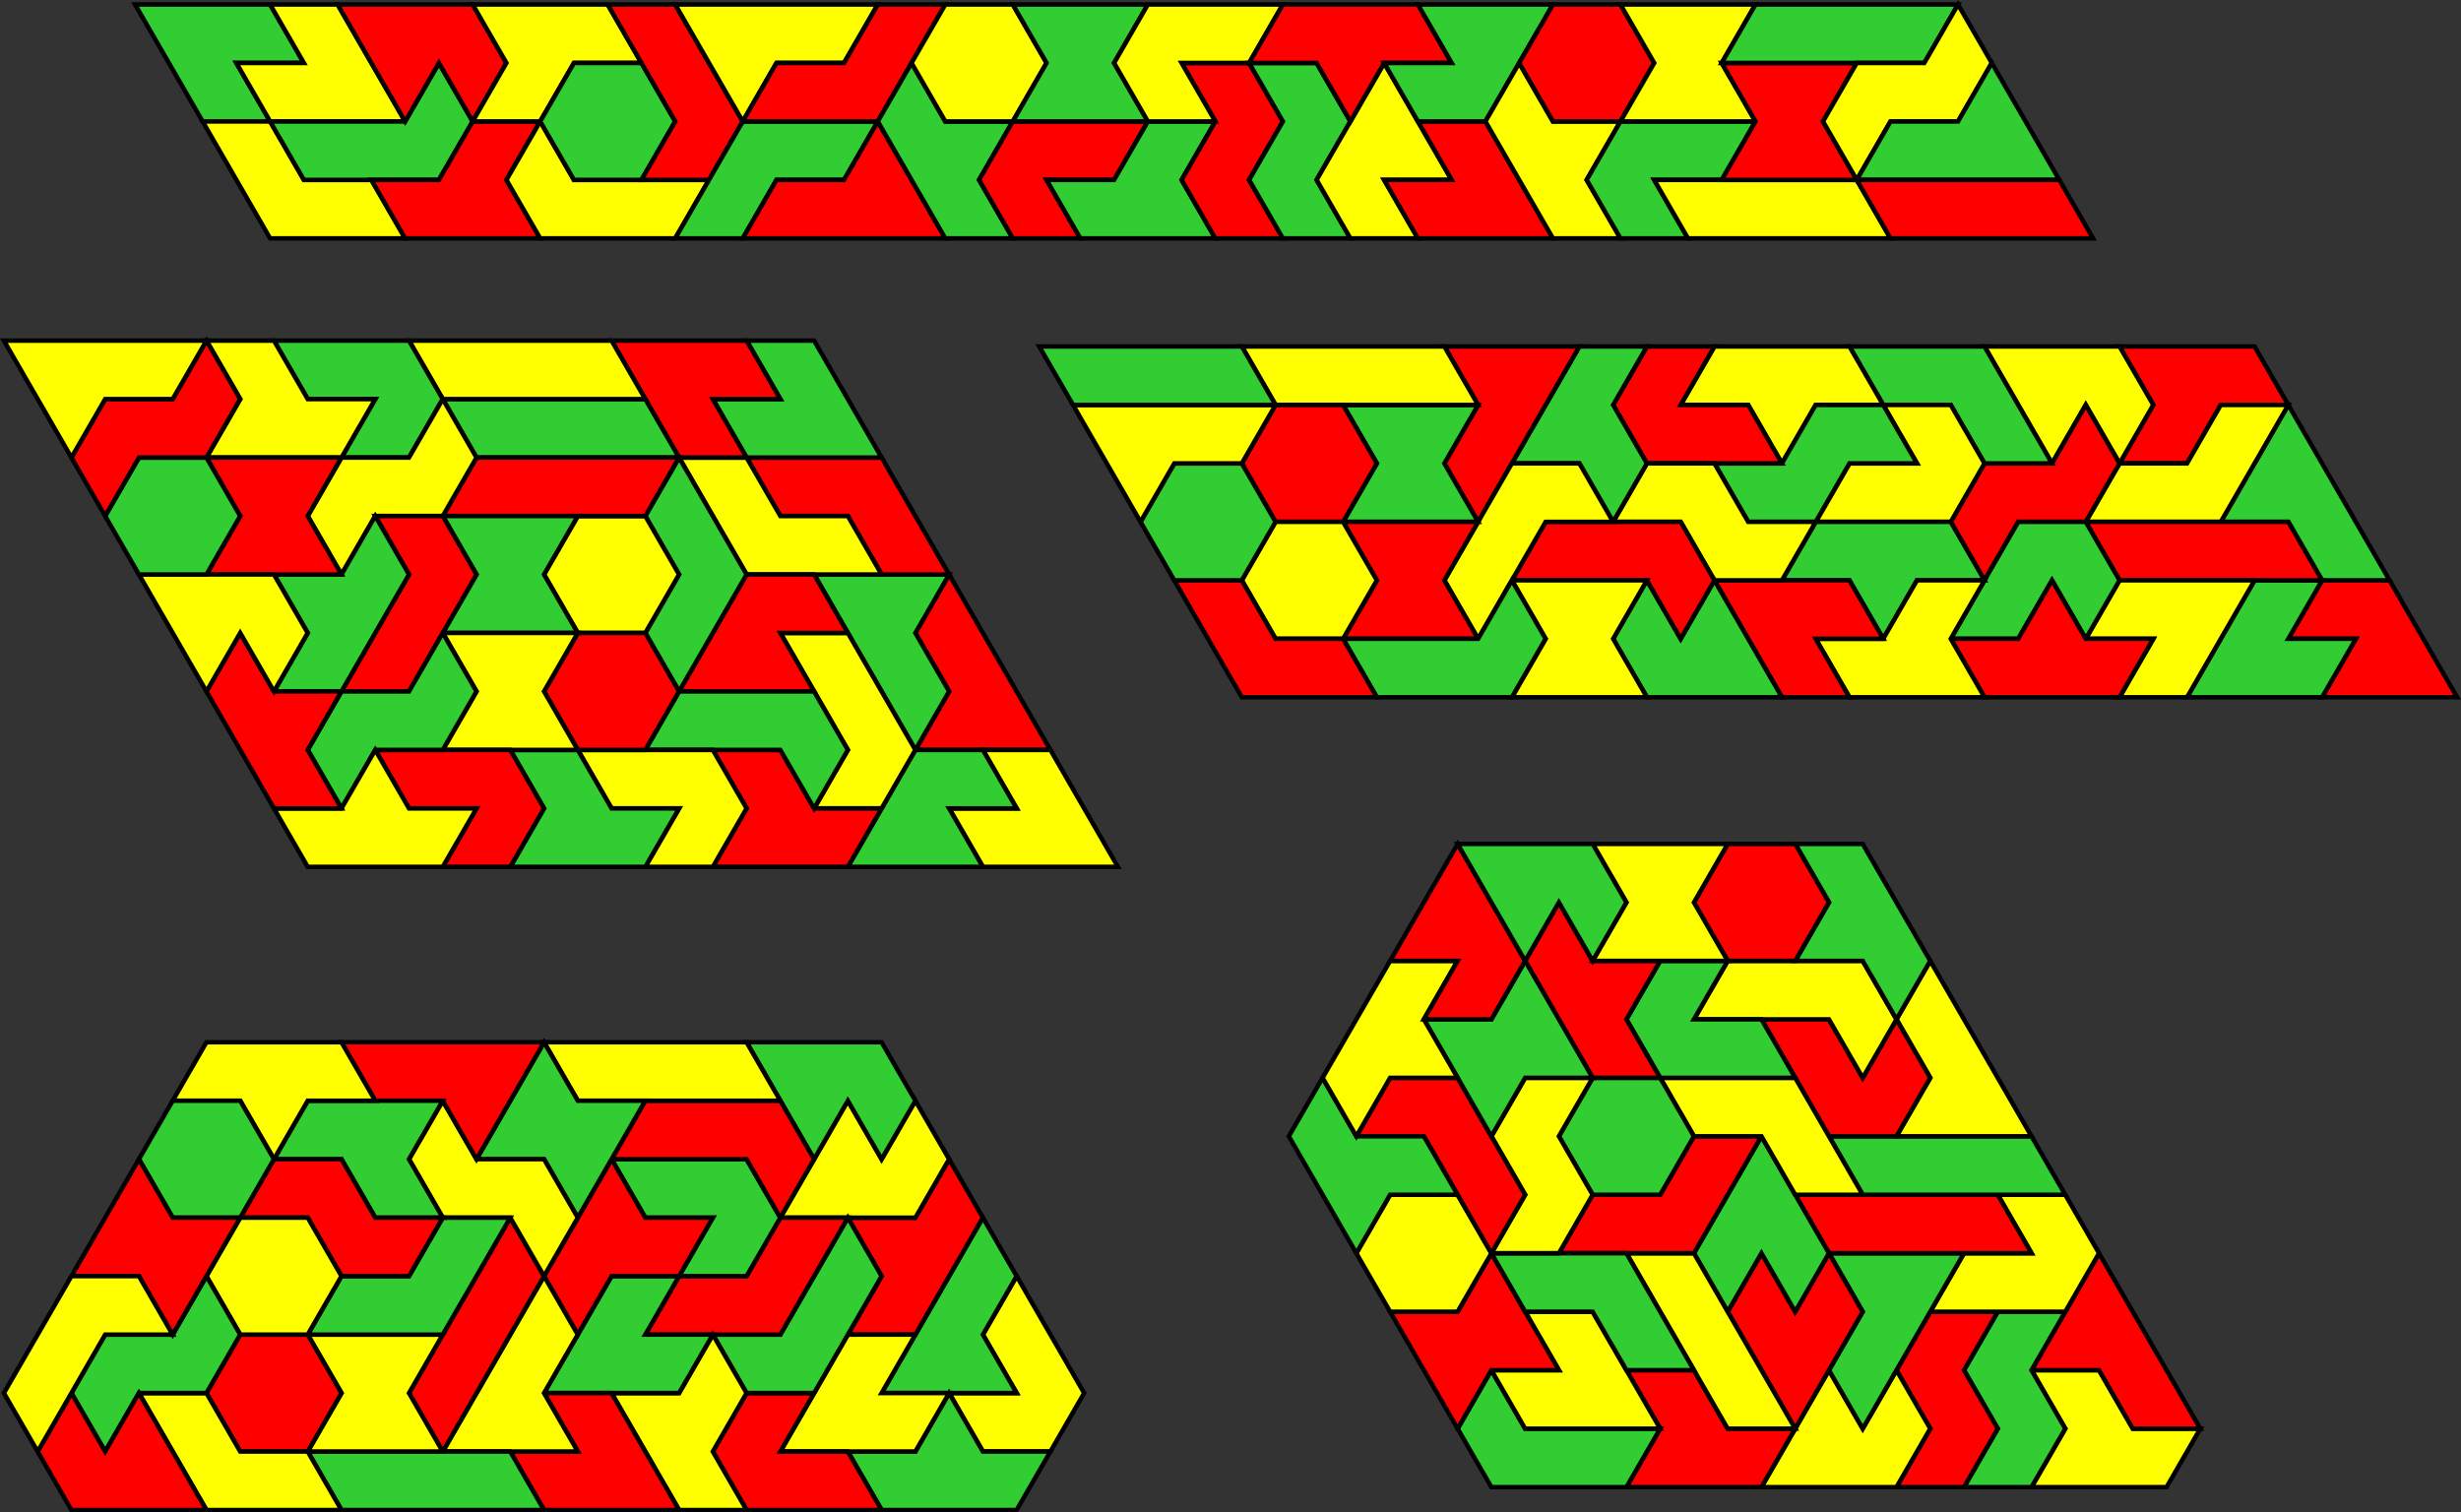 <?xml version="1.0" encoding="UTF-8" standalone="no"?>
<svg
   xmlns:dc="http://purl.org/dc/elements/1.1/"
   xmlns:cc="http://creativecommons.org/ns#"
   xmlns:rdf="http://www.w3.org/1999/02/22-rdf-syntax-ns#"
   xmlns:svg="http://www.w3.org/2000/svg"
   xmlns="http://www.w3.org/2000/svg"
   xmlns:sodipodi="http://sodipodi.sourceforge.net/DTD/sodipodi-0.dtd"
   xmlns:inkscape="http://www.inkscape.org/namespaces/inkscape"
   inkscape:version="1.0 (4035a4fb49, 2020-05-01)"
   sodipodi:docname="6ds3figs.svg"
   id="svg294"
   version="1.1"
   height="671.975"
   width="1093.509">
  <rect width="100%" height="100%" fill="#333333" stroke="none"/>
  <sodipodi:namedview
     inkscape:current-layer="svg294"
     inkscape:window-maximized="1"
     inkscape:window-y="-9"
     inkscape:window-x="-9"
     inkscape:cy="778.58442"
     inkscape:cx="229.16474"
     inkscape:zoom="0.38583845"
     showgrid="false"
     id="namedview296"
     inkscape:window-height="1001"
     inkscape:window-width="1920"
     inkscape:pageshadow="2"
     inkscape:pageopacity="0"
     guidetolerance="10"
     gridtolerance="10"
     objecttolerance="10"
     borderopacity="1"
     bordercolor="#666666"
     pagecolor="#ffffff"
     inkscape:document-rotation="0"
     showguides="false" />
  <defs
     id="defs4">
    <style
       id="style2"
       type="text/css"><![CDATA[ path {fill:none; stroke:black } line {stroke:black} ]]></style>
  </defs>
  <polygon
     transform="translate(-33.268,118.365)"
     id="polygon6"
     stroke-width="2"
     stroke="#000000"
     fill="#ff0000"
     points="440,214.86 455,188.87 440,162.89 455,136.91 470,162.89 485,188.87 500,214.86 470,214.86 " />
  <polygon
     transform="translate(-33.268,118.365)"
     id="polygon8"
     stroke-width="2"
     stroke="#000000"
     fill="#ffff00"
     points="470,266.82 455,240.84 485,240.84 470,214.86 500,214.86 515,240.84 530,266.82 500,266.82 " />
  <polygon
     transform="translate(-33.268,118.365)"
     id="polygon10"
     stroke-width="2"
     stroke="#000000"
     fill="#32cd32"
     points="440,214.86 425,188.87 410,162.89 395,136.91 425,136.91 455,136.91 440,162.89 455,188.87 " />
  <polygon
     transform="translate(-33.268,118.365)"
     id="polygon12"
     stroke-width="2"
     stroke="#000000"
     fill="#ff0000"
     points="425,136.91 410,110.93 380,110.93 365,84.95 395,84.95 425,84.95 440,110.93 455,136.91 " />
  <polygon
     transform="translate(-33.268,118.365)"
     id="polygon14"
     stroke-width="2"
     stroke="#000000"
     fill="#32cd32"
     points="365,84.95 350,58.97 380,58.97 365,32.99 395,32.99 410,58.97 425,84.95 395,84.95 " />
  <polygon
     transform="translate(-33.268,118.365)"
     id="polygon16"
     stroke-width="2"
     stroke="#000000"
     fill="#ffff00"
     points="395,136.91 365,136.91 350,110.93 335,84.95 365,84.95 380,110.93 410,110.93 425,136.91 " />
  <polygon
     transform="translate(-33.268,118.365)"
     id="polygon18"
     stroke-width="2"
     stroke="#000000"
     fill="#ff0000"
     points="365,84.95 335,84.95 320,58.97 305,32.99 335,32.99 365,32.99 380,58.97 350,58.97 " />
  <polygon
     transform="translate(-33.268,118.365)"
     id="polygon20"
     stroke-width="2"
     stroke="#000000"
     fill="#32cd32"
     points="440,266.82 410,266.82 425,240.84 440,214.86 470,214.86 485,240.84 455,240.84 470,266.82 " />
  <polygon
     transform="translate(-33.268,118.365)"
     id="polygon22"
     stroke-width="2"
     stroke="#000000"
     fill="#ffff00"
     points="395,240.84 410,214.86 395,188.87 380,162.89 410,162.89 425,188.87 440,214.86 425,240.84 " />
  <polygon
     transform="translate(-33.268,118.365)"
     id="polygon24"
     stroke-width="2"
     stroke="#000000"
     fill="#ff0000"
     points="365,188.87 335,188.87 350,162.89 365,136.91 395,136.91 410,162.89 380,162.89 395,188.87 " />
  <polygon
     transform="translate(-33.268,118.365)"
     id="polygon26"
     stroke-width="2"
     stroke="#000000"
     fill="#32cd32"
     points="320,162.89 335,136.91 320,110.93 335,84.95 350,110.93 365,136.91 350,162.89 335,188.87 " />
  <polygon
     transform="translate(-33.268,118.365)"
     id="polygon28"
     stroke-width="2"
     stroke="#000000"
     fill="#ff0000"
     points="380,266.82 350,266.82 365,240.84 350,214.86 380,214.86 395,240.84 425,240.84 410,266.82 " />
  <polygon
     transform="translate(-33.268,118.365)"
     id="polygon30"
     stroke-width="2"
     stroke="#000000"
     fill="#32cd32"
     points="380,214.86 350,214.86 320,214.86 335,188.87 365,188.87 395,188.87 410,214.86 395,240.84 " />
  <polygon
     transform="translate(-33.268,118.365)"
     id="polygon32"
     stroke-width="2"
     stroke="#000000"
     fill="#ffff00"
     points="275,136.91 290,110.93 320,110.93 335,136.91 320,162.89 290,162.89 " />
  <polygon
     transform="translate(-33.268,118.365)"
     id="polygon34"
     stroke-width="2"
     stroke="#000000"
     fill="#32cd32"
     points="305,84.95 275,84.95 245,84.95 230,58.97 260,58.97 290,58.97 320,58.97 335,84.95 " />
  <polygon
     transform="translate(-33.268,118.365)"
     id="polygon36"
     stroke-width="2"
     stroke="#000000"
     fill="#ffff00"
     points="290,58.97 260,58.97 230,58.97 215,32.99 245,32.99 275,32.99 305,32.99 320,58.97 " />
  <polygon
     transform="translate(-33.268,118.365)"
     id="polygon38"
     stroke-width="2"
     stroke="#000000"
     fill="#ff0000"
     points="290,110.93 260,110.93 230,110.93 245,84.95 275,84.95 305,84.95 335,84.95 320,110.93 " />
  <polygon
     transform="translate(-33.268,118.365)"
     id="polygon40"
     stroke-width="2"
     stroke="#000000"
     fill="#ffff00"
     points="320,266.82 335,240.84 305,240.84 290,214.86 320,214.86 350,214.86 365,240.84 350,266.82 " />
  <polygon
     transform="translate(-33.268,118.365)"
     id="polygon42"
     stroke-width="2"
     stroke="#000000"
     fill="#ff0000"
     points="275,188.87 290,162.89 320,162.89 335,188.87 320,214.86 290,214.86 " />
  <polygon
     transform="translate(-33.268,118.365)"
     id="polygon44"
     stroke-width="2"
     stroke="#000000"
     fill="#32cd32"
     points="260,162.89 230,162.89 245,136.91 230,110.93 260,110.93 290,110.93 275,136.91 290,162.89 " />
  <polygon
     transform="translate(-33.268,118.365)"
     id="polygon46"
     stroke-width="2"
     stroke="#000000"
     fill="#32cd32"
     points="185,84.95 200,58.97 170,58.97 155,32.99 185,32.99 215,32.99 230,58.97 215,84.95 " />
  <polygon
     transform="translate(-33.268,118.365)"
     id="polygon48"
     stroke-width="2"
     stroke="#000000"
     fill="#32cd32"
     points="290,266.82 260,266.82 275,240.84 260,214.86 290,214.86 305,240.84 335,240.84 320,266.82 " />
  <polygon
     transform="translate(-33.268,118.365)"
     id="polygon50"
     stroke-width="2"
     stroke="#000000"
     fill="#ffff00"
     points="260,214.86 230,214.86 245,188.87 230,162.89 260,162.89 290,162.89 275,188.87 290,214.86 " />
  <polygon
     transform="translate(-33.268,118.365)"
     id="polygon52"
     stroke-width="2"
     stroke="#000000"
     fill="#ffff00"
     points="170,110.93 185,84.95 215,84.95 230,58.97 245,84.95 230,110.93 200,110.93 185,136.91 " />
  <polygon
     transform="translate(-33.268,118.365)"
     id="polygon54"
     stroke-width="2"
     stroke="#000000"
     fill="#ff0000"
     points="185,188.87 200,162.89 215,136.91 200,110.93 230,110.93 245,136.91 230,162.89 215,188.87 " />
  <polygon
     transform="translate(-33.268,118.365)"
     id="polygon56"
     stroke-width="2"
     stroke="#000000"
     fill="#ffff00"
     points="155,84.95 125,84.95 140,58.97 125,32.99 155,32.99 170,58.97 200,58.97 185,84.95 " />
  <polygon
     transform="translate(-33.268,118.365)"
     id="polygon58"
     stroke-width="2"
     stroke="#000000"
     fill="#ff0000"
     points="230,266.82 245,240.84 215,240.84 200,214.86 230,214.86 260,214.86 275,240.84 260,266.82 " />
  <polygon
     transform="translate(-33.268,118.365)"
     id="polygon60"
     stroke-width="2"
     stroke="#000000"
     fill="#32cd32"
     points="170,162.89 155,136.91 185,136.91 200,110.93 215,136.91 200,162.89 185,188.87 155,188.87 " />
  <polygon
     transform="translate(-33.268,118.365)"
     id="polygon62"
     stroke-width="2"
     stroke="#000000"
     fill="#ff0000"
     points="155,136.91 125,136.91 140,110.93 125,84.95 155,84.95 185,84.95 170,110.93 185,136.91 " />
  <polygon
     transform="translate(-33.268,118.365)"
     id="polygon64"
     stroke-width="2"
     stroke="#000000"
     fill="#32cd32"
     points="170,214.86 185,188.87 215,188.87 230,162.89 245,188.87 230,214.86 200,214.86 185,240.84 " />
  <polygon
     transform="translate(-33.268,118.365)"
     id="polygon66"
     stroke-width="2"
     stroke="#000000"
     fill="#ffff00"
     points="170,266.82 155,240.84 185,240.84 200,214.86 215,240.84 245,240.84 230,266.82 200,266.82 " />
  <polygon
     transform="translate(-33.268,118.365)"
     id="polygon68"
     stroke-width="2"
     stroke="#000000"
     fill="#ff0000"
     points="155,240.84 140,214.86 125,188.87 140,162.89 155,188.87 185,188.87 170,214.86 185,240.84 " />
  <polygon
     transform="translate(-33.268,118.365)"
     id="polygon70"
     stroke-width="2"
     stroke="#000000"
     fill="#ffff00"
     points="140,162.89 125,188.87 110,162.89 95,136.91 125,136.91 155,136.91 170,162.89 155,188.87 " />
  <polygon
     transform="translate(-33.268,118.365)"
     id="polygon72"
     stroke-width="2"
     stroke="#000000"
     fill="#32cd32"
     points="80,110.93 95,84.95 125,84.95 140,110.93 125,136.91 95,136.91 " />
  <polygon
     transform="translate(-33.268,118.365)"
     id="polygon74"
     stroke-width="2"
     stroke="#000000"
     fill="#ff0000"
     points="65,84.95 80,58.97 110,58.97 125,32.99 140,58.97 125,84.95 95,84.95 80,110.93 " />
  <polygon
     transform="translate(-33.268,118.365)"
     id="polygon76"
     stroke-width="2"
     stroke="#000000"
     fill="#ffff00"
     points="80,58.97 65,84.95 50,58.97 35,32.99 65,32.99 95,32.99 125,32.99 110,58.97 " />
  <polygon
     transform="translate(-173.223,120.957)"
     id="polygon78"
     stroke-width="2"
     stroke="#000000"
     fill="#ff0000"
     points="1190,162.89 1205,136.91 1235,136.91 1250,162.89 1265,188.87 1235,188.87 1205,188.87 1220,162.89 " />
  <polygon
     transform="translate(-173.223,120.957)"
     id="polygon80"
     stroke-width="2"
     stroke="#000000"
     fill="#32cd32"
     points="1175,84.95 1190,58.97 1205,84.95 1220,110.93 1235,136.91 1205,136.91 1190,110.93 1160,110.93 " />
  <polygon
     transform="translate(-173.223,120.957)"
     id="polygon82"
     stroke-width="2"
     stroke="#000000"
     fill="#ff0000"
     points="1130,58.97 1115,32.99 1145,32.99 1175,32.99 1190,58.97 1160,58.97 1145,84.95 1115,84.95 " />
  <polygon
     transform="translate(-173.223,120.957)"
     id="polygon84"
     stroke-width="2"
     stroke="#000000"
     fill="#32cd32"
     points="1160,162.89 1175,136.91 1205,136.91 1190,162.89 1220,162.89 1205,188.87 1175,188.87 1145,188.87 " />
  <polygon
     transform="translate(-173.223,120.957)"
     id="polygon86"
     stroke-width="2"
     stroke="#000000"
     fill="#ffff00"
     points="1145,84.95 1160,58.97 1190,58.97 1175,84.95 1160,110.93 1130,110.93 1100,110.93 1115,84.95 " />
  <polygon
     transform="translate(-173.223,120.957)"
     id="polygon88"
     stroke-width="2"
     stroke="#000000"
     fill="#ff0000"
     points="1115,136.91 1100,110.93 1130,110.93 1160,110.93 1190,110.93 1205,136.91 1175,136.91 1145,136.91 " />
  <polygon
     transform="translate(-173.223,120.957)"
     id="polygon90"
     stroke-width="2"
     stroke="#000000"
     fill="#ffff00"
     points="1070,58.97 1055,32.99 1085,32.99 1115,32.99 1130,58.97 1115,84.95 1100,58.97 1085,84.95 " />
  <polygon
     transform="translate(-173.223,120.957)"
     id="polygon92"
     stroke-width="2"
     stroke="#000000"
     fill="#ffff00"
     points="1100,162.89 1115,136.91 1145,136.91 1175,136.91 1160,162.89 1145,188.87 1115,188.87 1130,162.89 " />
  <polygon
     transform="translate(-173.223,120.957)"
     id="polygon94"
     stroke-width="2"
     stroke="#000000"
     fill="#ff0000"
     points="1085,84.95 1100,58.97 1115,84.95 1100,110.93 1070,110.93 1055,136.91 1040,110.93 1055,84.95 " />
  <polygon
     transform="translate(-173.223,120.957)"
     id="polygon96"
     stroke-width="2"
     stroke="#000000"
     fill="#32cd32"
     points="1010,58.97 995,32.99 1025,32.99 1055,32.99 1070,58.97 1085,84.95 1055,84.95 1040,58.97 " />
  <polygon
     transform="translate(-173.223,120.957)"
     id="polygon98"
     stroke-width="2"
     stroke="#000000"
     fill="#32cd32"
     points="1055,136.91 1070,110.93 1100,110.93 1115,136.91 1100,162.89 1085,136.91 1070,162.89 1040,162.89 " />
  <polygon
     transform="translate(-173.223,120.957)"
     id="polygon100"
     stroke-width="2"
     stroke="#000000"
     fill="#ff0000"
     points="1070,162.89 1085,136.91 1100,162.89 1130,162.89 1115,188.87 1085,188.87 1055,188.87 1040,162.89 " />
  <polygon
     transform="translate(-173.223,120.957)"
     id="polygon102"
     stroke-width="2"
     stroke="#000000"
     fill="#ffff00"
     points="1025,84.95 1010,58.97 1040,58.97 1055,84.95 1040,110.93 1010,110.93 980,110.93 995,84.95 " />
  <polygon
     transform="translate(-173.223,120.957)"
     id="polygon104"
     stroke-width="2"
     stroke="#000000"
     fill="#32cd32"
     points="965,136.91 980,110.93 1010,110.93 1040,110.93 1055,136.91 1025,136.91 1010,162.89 995,136.91 " />
  <polygon
     transform="translate(-173.223,120.957)"
     id="polygon106"
     stroke-width="2"
     stroke="#000000"
     fill="#ffff00"
     points="920,58.97 935,32.99 965,32.99 995,32.99 1010,58.97 980,58.97 965,84.95 950,58.97 " />
  <polygon
     transform="translate(-173.223,120.957)"
     id="polygon108"
     stroke-width="2"
     stroke="#000000"
     fill="#ffff00"
     points="1010,162.89 1025,136.91 1055,136.91 1040,162.89 1055,188.87 1025,188.87 995,188.87 980,162.89 " />
  <polygon
     transform="translate(-173.223,120.957)"
     id="polygon110"
     stroke-width="2"
     stroke="#000000"
     fill="#32cd32"
     points="965,84.95 980,58.97 1010,58.97 1025,84.95 995,84.95 980,110.93 950,110.93 935,84.95 " />
  <polygon
     transform="translate(-173.223,120.957)"
     id="polygon112"
     stroke-width="2"
     stroke="#000000"
     fill="#ff0000"
     points="950,162.89 935,136.91 965,136.91 995,136.91 1010,162.89 980,162.89 995,188.87 965,188.87 " />
  <polygon
     transform="translate(-173.223,120.957)"
     id="polygon114"
     stroke-width="2"
     stroke="#000000"
     fill="#ff0000"
     points="890,58.97 905,32.99 935,32.99 920,58.97 950,58.97 965,84.95 935,84.95 905,84.95 " />
  <polygon
     transform="translate(-173.223,120.957)"
     id="polygon116"
     stroke-width="2"
     stroke="#000000"
     fill="#ffff00"
     points="890,110.93 905,84.95 935,84.95 950,110.93 980,110.93 965,136.91 935,136.91 920,110.93 " />
  <polygon
     transform="translate(-173.223,120.957)"
     id="polygon118"
     stroke-width="2"
     stroke="#000000"
     fill="#32cd32"
     points="860,58.97 875,32.99 905,32.99 890,58.97 905,84.95 890,110.93 875,84.95 845,84.95 " />
  <polygon
     transform="translate(-173.223,120.957)"
     id="polygon120"
     stroke-width="2"
     stroke="#000000"
     fill="#32cd32"
     points="890,162.89 905,136.91 920,162.89 935,136.91 950,162.89 965,188.87 935,188.87 905,188.87 " />
  <polygon
     transform="translate(-173.223,120.957)"
     id="polygon122"
     stroke-width="2"
     stroke="#000000"
     fill="#ff0000"
     points="845,136.91 860,110.93 890,110.93 920,110.93 935,136.91 920,162.89 905,136.91 875,136.91 " />
  <polygon
     transform="translate(-173.223,120.957)"
     id="polygon124"
     stroke-width="2"
     stroke="#000000"
     fill="#ff0000"
     points="830,58.97 815,32.99 845,32.99 875,32.99 860,58.97 845,84.95 830,110.93 815,84.95 " />
  <polygon
     transform="translate(-173.223,120.957)"
     id="polygon126"
     stroke-width="2"
     stroke="#000000"
     fill="#ffff00"
     points="860,162.89 845,136.91 875,136.91 905,136.91 890,162.89 905,188.87 875,188.87 845,188.87 " />
  <polygon
     transform="translate(-173.223,120.957)"
     id="polygon128"
     stroke-width="2"
     stroke="#000000"
     fill="#ffff00"
     points="830,110.93 845,84.95 875,84.95 890,110.93 860,110.93 845,136.91 830,162.89 815,136.91 " />
  <polygon
     transform="translate(-173.223,120.957)"
     id="polygon130"
     stroke-width="2"
     stroke="#000000"
     fill="#32cd32"
     points="785,84.95 770,58.97 800,58.97 830,58.97 815,84.95 830,110.93 800,110.93 770,110.93 " />
  <polygon
     transform="translate(-173.223,120.957)"
     id="polygon132"
     stroke-width="2"
     stroke="#000000"
     fill="#ffff00"
     points="740,58.97 725,32.99 755,32.99 785,32.99 815,32.99 830,58.97 800,58.97 770,58.97 " />
  <polygon
     transform="translate(-173.223,120.957)"
     id="polygon134"
     stroke-width="2"
     stroke="#000000"
     fill="#ff0000"
     points="785,136.91 770,110.93 800,110.93 830,110.93 815,136.91 830,162.89 800,162.89 770,162.89 " />
  <polygon
     transform="translate(-173.223,120.957)"
     id="polygon136"
     stroke-width="2"
     stroke="#000000"
     fill="#32cd32"
     points="830,162.89 845,136.91 860,162.89 845,188.87 815,188.87 785,188.87 770,162.89 800,162.89 " />
  <polygon
     transform="translate(-173.223,120.957)"
     id="polygon138"
     stroke-width="2"
     stroke="#000000"
     fill="#ff0000"
     points="770,58.97 785,84.95 770,110.93 740,110.93 725,84.95 740,58.97 " />
  <polygon
     transform="translate(-173.223,120.957)"
     id="polygon140"
     stroke-width="2"
     stroke="#000000"
     fill="#ffff00"
     points="770,110.93 785,136.91 770,162.89 740,162.89 725,136.91 740,110.93 " />
  <polygon
     transform="translate(-173.223,120.957)"
     id="polygon142"
     stroke-width="2"
     stroke="#000000"
     fill="#ff0000"
     points="710,162.89 695,136.91 725,136.91 740,162.89 770,162.89 785,188.87 755,188.87 725,188.87 " />
  <polygon
     transform="translate(-173.223,120.957)"
     id="polygon144"
     stroke-width="2"
     stroke="#000000"
     fill="#32cd32"
     points="725,84.95 740,110.93 725,136.91 695,136.91 680,110.93 695,84.95 " />
  <polygon
     transform="translate(-173.223,120.957)"
     id="polygon146"
     stroke-width="2"
     stroke="#000000"
     fill="#ffff00"
     points="665,84.95 650,58.97 680,58.97 710,58.97 740,58.97 725,84.95 695,84.95 680,110.93 " />
  <polygon
     transform="translate(-173.223,120.957)"
     id="polygon148"
     stroke-width="2"
     stroke="#000000"
     fill="#32cd32"
     points="650,58.97 635,32.99 665,32.99 695,32.99 725,32.99 740,58.97 710,58.97 680,58.97 " />
  <polygon
     transform="translate(-33.268,118.365)"
     id="polygon150"
     stroke-width="2"
     stroke="#000000"
     fill="#ffff00"
     points="455,500.64 485,500.64 470,474.66 485,448.68 500,474.66 515,500.64 500,526.62 470,526.62 " />
  <polygon
     transform="translate(-33.268,118.365)"
     id="polygon152"
     stroke-width="2"
     stroke="#000000"
     fill="#32cd32"
     points="425,500.64 440,474.66 455,448.68 470,422.7 485,448.68 470,474.66 485,500.64 455,500.64 " />
  <polygon
     transform="translate(-33.268,118.365)"
     id="polygon154"
     stroke-width="2"
     stroke="#000000"
     fill="#32cd32"
     points="425,552.61 410,526.62 440,526.62 455,500.64 470,526.62 500,526.62 485,552.61 455,552.61 " />
  <polygon
     transform="translate(-33.268,118.365)"
     id="polygon156"
     stroke-width="2"
     stroke="#000000"
     fill="#ff0000"
     points="425,448.68 410,422.7 440,422.7 455,396.72 470,422.7 455,448.68 440,474.66 410,474.66 " />
  <polygon
     transform="translate(-33.268,118.365)"
     id="polygon158"
     stroke-width="2"
     stroke="#000000"
     fill="#ffff00"
     points="410,526.62 380,526.62 395,500.64 410,474.66 440,474.66 425,500.64 455,500.64 440,526.62 " />
  <polygon
     transform="translate(-33.268,118.365)"
     id="polygon160"
     stroke-width="2"
     stroke="#000000"
     fill="#ffff00"
     points="410,422.7 380,422.7 395,396.72 410,370.74 425,396.72 440,370.74 455,396.72 440,422.7 " />
  <polygon
     transform="translate(-33.268,118.365)"
     id="polygon162"
     stroke-width="2"
     stroke="#000000"
     fill="#32cd32"
     points="410,370.74 395,396.72 380,370.74 365,344.76 395,344.76 425,344.76 440,370.74 425,396.72 " />
  <polygon
     transform="translate(-33.268,118.365)"
     id="polygon164"
     stroke-width="2"
     stroke="#000000"
     fill="#ff0000"
     points="395,552.61 365,552.61 350,526.62 365,500.64 395,500.64 380,526.62 410,526.62 425,552.61 " />
  <polygon
     transform="translate(-33.268,118.365)"
     id="polygon166"
     stroke-width="2"
     stroke="#000000"
     fill="#32cd32"
     points="350,474.66 380,474.66 395,448.68 410,422.7 425,448.68 410,474.66 395,500.64 365,500.64 " />
  <polygon
     transform="translate(-33.268,118.365)"
     id="polygon168"
     stroke-width="2"
     stroke="#000000"
     fill="#ff0000"
     points="320,474.66 335,448.68 365,448.68 380,422.7 410,422.7 395,448.68 380,474.66 350,474.66 " />
  <polygon
     transform="translate(-33.268,118.365)"
     id="polygon170"
     stroke-width="2"
     stroke="#000000"
     fill="#ffff00"
     points="320,526.62 305,500.64 335,500.64 350,474.66 365,500.64 350,526.62 365,552.61 335,552.61 " />
  <polygon
     transform="translate(-33.268,118.365)"
     id="polygon172"
     stroke-width="2"
     stroke="#000000"
     fill="#32cd32"
     points="335,448.68 350,422.7 320,422.7 305,396.72 335,396.72 365,396.72 380,422.7 365,448.68 " />
  <polygon
     transform="translate(-33.268,118.365)"
     id="polygon174"
     stroke-width="2"
     stroke="#000000"
     fill="#ff0000"
     points="365,396.72 335,396.72 305,396.72 320,370.74 350,370.74 380,370.74 395,396.72 380,422.7 " />
  <polygon
     transform="translate(-33.268,118.365)"
     id="polygon176"
     stroke-width="2"
     stroke="#000000"
     fill="#32cd32"
     points="305,500.64 275,500.64 290,474.66 305,448.68 335,448.68 320,474.66 350,474.66 335,500.64 " />
  <polygon
     transform="translate(-33.268,118.365)"
     id="polygon178"
     stroke-width="2"
     stroke="#000000"
     fill="#ff0000"
     points="290,474.66 275,448.68 290,422.7 305,396.72 320,422.7 350,422.7 335,448.68 305,448.68 " />
  <polygon
     transform="translate(-33.268,118.365)"
     id="polygon180"
     stroke-width="2"
     stroke="#000000"
     fill="#ffff00"
     points="350,370.74 320,370.74 290,370.74 275,344.76 305,344.76 335,344.76 365,344.76 380,370.74 " />
  <polygon
     transform="translate(-33.268,118.365)"
     id="polygon182"
     stroke-width="2"
     stroke="#000000"
     fill="#ff0000"
     points="275,552.61 260,526.62 290,526.62 275,500.64 305,500.64 320,526.62 335,552.61 305,552.61 " />
  <polygon
     transform="translate(-33.268,118.365)"
     id="polygon184"
     stroke-width="2"
     stroke="#000000"
     fill="#32cd32"
     points="275,396.72 245,396.72 260,370.74 275,344.76 290,370.74 320,370.74 305,396.72 290,422.7 " />
  <polygon
     transform="translate(-33.268,118.365)"
     id="polygon186"
     stroke-width="2"
     stroke="#000000"
     fill="#ffff00"
     points="230,526.62 245,500.64 260,474.66 275,448.68 290,474.66 275,500.64 290,526.62 260,526.62 " />
  <polygon
     transform="translate(-33.268,118.365)"
     id="polygon188"
     stroke-width="2"
     stroke="#000000"
     fill="#ff0000"
     points="215,500.64 230,474.66 245,448.68 260,422.7 275,448.68 260,474.66 245,500.64 230,526.62 " />
  <polygon
     transform="translate(-33.268,118.365)"
     id="polygon190"
     stroke-width="2"
     stroke="#000000"
     fill="#ffff00"
     points="260,422.7 230,422.7 215,396.72 230,370.74 245,396.72 275,396.72 290,422.7 275,448.68 " />
  <polygon
     transform="translate(-33.268,118.365)"
     id="polygon192"
     stroke-width="2"
     stroke="#000000"
     fill="#ff0000"
     points="245,396.72 230,370.74 200,370.74 185,344.76 215,344.76 245,344.76 275,344.76 260,370.74 " />
  <polygon
     transform="translate(-33.268,118.365)"
     id="polygon194"
     stroke-width="2"
     stroke="#000000"
     fill="#32cd32"
     points="245,552.61 215,552.61 185,552.61 170,526.62 200,526.62 230,526.62 260,526.62 275,552.61 " />
  <polygon
     transform="translate(-33.268,118.365)"
     id="polygon196"
     stroke-width="2"
     stroke="#000000"
     fill="#ffff00"
     points="200,526.62 170,526.62 185,500.64 170,474.66 200,474.66 230,474.66 215,500.64 230,526.62 " />
  <polygon
     transform="translate(-33.268,118.365)"
     id="polygon198"
     stroke-width="2"
     stroke="#000000"
     fill="#32cd32"
     points="170,474.66 185,448.68 215,448.68 230,422.7 260,422.7 245,448.68 230,474.66 200,474.66 " />
  <polygon
     transform="translate(-33.268,118.365)"
     id="polygon200"
     stroke-width="2"
     stroke="#000000"
     fill="#32cd32"
     points="200,422.7 185,396.72 155,396.72 170,370.74 200,370.74 230,370.74 215,396.72 230,422.7 " />
  <polygon
     transform="translate(-33.268,118.365)"
     id="polygon202"
     stroke-width="2"
     stroke="#000000"
     fill="#ff0000"
     points="185,448.68 170,422.7 140,422.7 155,396.72 185,396.72 200,422.7 230,422.7 215,448.68 " />
  <polygon
     transform="translate(-33.268,118.365)"
     id="polygon204"
     stroke-width="2"
     stroke="#000000"
     fill="#ff0000"
     points="125,500.64 140,474.66 170,474.66 185,500.64 170,526.62 140,526.62 " />
  <polygon
     transform="translate(-33.268,118.365)"
     id="polygon206"
     stroke-width="2"
     stroke="#000000"
     fill="#ffff00"
     points="125,448.68 140,422.7 170,422.7 185,448.68 170,474.66 140,474.66 " />
  <polygon
     transform="translate(-33.268,118.365)"
     id="polygon208"
     stroke-width="2"
     stroke="#000000"
     fill="#ffff00"
     points="155,396.72 140,370.74 110,370.74 125,344.76 155,344.76 185,344.76 200,370.74 170,370.74 " />
  <polygon
     transform="translate(-33.268,118.365)"
     id="polygon210"
     stroke-width="2"
     stroke="#000000"
     fill="#ffff00"
     points="155,552.61 125,552.61 110,526.62 95,500.64 125,500.64 140,526.62 170,526.62 185,552.61 " />
  <polygon
     transform="translate(-33.268,118.365)"
     id="polygon212"
     stroke-width="2"
     stroke="#000000"
     fill="#32cd32"
     points="95,396.72 110,370.74 140,370.74 155,396.72 140,422.7 110,422.7 " />
  <polygon
     transform="translate(-33.268,118.365)"
     id="polygon214"
     stroke-width="2"
     stroke="#000000"
     fill="#32cd32"
     points="65,500.64 80,474.66 110,474.66 125,448.68 140,474.66 125,500.64 95,500.64 80,526.62 " />
  <polygon
     transform="translate(-33.268,118.365)"
     id="polygon216"
     stroke-width="2"
     stroke="#000000"
     fill="#ff0000"
     points="95,448.68 65,448.68 80,422.7 95,396.72 110,422.7 140,422.7 125,448.68 110,474.66 " />
  <polygon
     transform="translate(-33.268,118.365)"
     id="polygon218"
     stroke-width="2"
     stroke="#000000"
     fill="#ff0000"
     points="95,552.61 65,552.61 50,526.62 65,500.64 80,526.62 95,500.64 110,526.62 125,552.61 " />
  <polygon
     transform="translate(-33.268,118.365)"
     id="polygon220"
     stroke-width="2"
     stroke="#000000"
     fill="#ffff00"
     points="50,526.62 35,500.64 50,474.66 65,448.68 95,448.68 110,474.66 80,474.66 65,500.64 " />
  <polygon
     transform="translate(-77.328,30.245)"
     id="polygon222"
     stroke-width="2"
     stroke="#000000"
     fill="#ffff00"
     points="980,630.55 995,604.57 980,578.59 1010,578.59 1025,604.57 1055,604.57 1040,630.55 1010,630.55 " />
  <polygon
     transform="translate(-77.328,30.245)"
     id="polygon224"
     stroke-width="2"
     stroke="#000000"
     fill="#ff0000"
     points="980,578.59 995,552.61 1010,526.62 1025,552.61 1040,578.59 1055,604.57 1025,604.57 1010,578.59 " />
  <polygon
     transform="translate(-77.328,30.245)"
     id="polygon226"
     stroke-width="2"
     stroke="#000000"
     fill="#32cd32"
     points="965,604.57 950,578.59 965,552.61 995,552.61 980,578.59 995,604.57 980,630.55 950,630.55 " />
  <polygon
     transform="translate(-77.328,30.245)"
     id="polygon228"
     stroke-width="2"
     stroke="#000000"
     fill="#ff0000"
     points="935,604.57 920,578.59 935,552.61 965,552.61 950,578.59 965,604.57 950,630.55 920,630.55 " />
  <polygon
     transform="translate(-77.328,30.245)"
     id="polygon230"
     stroke-width="2"
     stroke="#000000"
     fill="#ffff00"
     points="950,526.62 980,526.62 965,500.64 995,500.64 1010,526.62 995,552.61 965,552.61 935,552.61 " />
  <polygon
     transform="translate(-77.328,30.245)"
     id="polygon232"
     stroke-width="2"
     stroke="#000000"
     fill="#ffff00"
     points="860,630.55 875,604.57 890,578.59 905,604.57 920,578.59 935,604.57 920,630.55 890,630.55 " />
  <polygon
     transform="translate(-77.328,30.245)"
     id="polygon234"
     stroke-width="2"
     stroke="#000000"
     fill="#32cd32"
     points="890,578.59 905,552.61 890,526.62 920,526.62 950,526.62 935,552.61 920,578.59 905,604.57 " />
  <polygon
     transform="translate(-77.328,30.245)"
     id="polygon236"
     stroke-width="2"
     stroke="#000000"
     fill="#ff0000"
     points="920,526.62 890,526.62 875,500.64 905,500.64 935,500.64 965,500.64 980,526.62 950,526.62 " />
  <polygon
     transform="translate(-77.328,30.245)"
     id="polygon238"
     stroke-width="2"
     stroke="#000000"
     fill="#ff0000"
     points="860,578.59 845,552.61 860,526.62 875,552.61 890,526.62 905,552.61 890,578.59 875,604.57 " />
  <polygon
     transform="translate(-77.328,30.245)"
     id="polygon240"
     stroke-width="2"
     stroke="#000000"
     fill="#32cd32"
     points="935,500.64 905,500.64 890,474.66 920,474.66 950,474.66 980,474.66 995,500.64 965,500.64 " />
  <polygon
     transform="translate(-77.328,30.245)"
     id="polygon242"
     stroke-width="2"
     stroke="#000000"
     fill="#ffff00"
     points="935,448.68 920,422.7 935,396.72 950,422.7 965,448.68 980,474.66 950,474.66 920,474.66 " />
  <polygon
     transform="translate(-77.328,30.245)"
     id="polygon244"
     stroke-width="2"
     stroke="#000000"
     fill="#ff0000"
     points="800,630.55 815,604.57 800,578.59 830,578.59 845,604.57 875,604.57 860,630.55 830,630.55 " />
  <polygon
     transform="translate(-77.328,30.245)"
     id="polygon246"
     stroke-width="2"
     stroke="#000000"
     fill="#32cd32"
     points="830,526.62 845,500.64 860,474.66 875,500.64 890,526.62 875,552.61 860,526.62 845,552.61 " />
  <polygon
     transform="translate(-77.328,30.245)"
     id="polygon248"
     stroke-width="2"
     stroke="#000000"
     fill="#ffff00"
     points="830,578.59 815,552.61 800,526.62 830,526.62 845,552.61 860,578.59 875,604.57 845,604.57 " />
  <polygon
     transform="translate(-77.328,30.245)"
     id="polygon250"
     stroke-width="2"
     stroke="#000000"
     fill="#ff0000"
     points="890,474.66 875,448.68 860,422.7 890,422.7 905,448.68 920,422.7 935,448.68 920,474.66 " />
  <polygon
     transform="translate(-77.328,30.245)"
     id="polygon252"
     stroke-width="2"
     stroke="#000000"
     fill="#32cd32"
     points="740,630.55 725,604.57 740,578.59 755,604.57 785,604.57 815,604.57 800,630.55 770,630.55 " />
  <polygon
     transform="translate(-77.328,30.245)"
     id="polygon254"
     stroke-width="2"
     stroke="#000000"
     fill="#ffff00"
     points="740,578.59 770,578.59 755,552.61 785,552.61 800,578.59 815,604.57 785,604.57 755,604.57 " />
  <polygon
     transform="translate(-77.328,30.245)"
     id="polygon256"
     stroke-width="2"
     stroke="#000000"
     fill="#ff0000"
     points="785,500.64 815,500.64 830,474.66 860,474.66 845,500.64 830,526.62 800,526.62 770,526.62 " />
  <polygon
     transform="translate(-77.328,30.245)"
     id="polygon258"
     stroke-width="2"
     stroke="#000000"
     fill="#ffff00"
     points="860,474.66 830,474.66 815,448.68 845,448.68 875,448.68 890,474.66 905,500.64 875,500.64 " />
  <polygon
     transform="translate(-77.328,30.245)"
     id="polygon260"
     stroke-width="2"
     stroke="#000000"
     fill="#ffff00"
     points="860,422.7 830,422.7 845,396.72 875,396.72 905,396.72 920,422.7 905,448.68 890,422.7 " />
  <polygon
     transform="translate(-77.328,30.245)"
     id="polygon262"
     stroke-width="2"
     stroke="#000000"
     fill="#32cd32"
     points="875,396.72 890,370.74 875,344.76 905,344.76 920,370.74 935,396.72 920,422.7 905,396.72 " />
  <polygon
     transform="translate(-77.328,30.245)"
     id="polygon264"
     stroke-width="2"
     stroke="#000000"
     fill="#ff0000"
     points="695,552.61 725,552.61 740,526.62 755,552.61 770,578.59 740,578.59 725,604.57 710,578.59 " />
  <polygon
     transform="translate(-77.328,30.245)"
     id="polygon266"
     stroke-width="2"
     stroke="#000000"
     fill="#32cd32"
     points="785,552.61 755,552.61 740,526.62 770,526.62 800,526.62 815,552.61 830,578.59 800,578.59 " />
  <polygon
     transform="translate(-77.328,30.245)"
     id="polygon268"
     stroke-width="2"
     stroke="#000000"
     fill="#32cd32"
     points="785,448.68 815,448.68 830,474.66 815,500.64 785,500.64 770,474.66 " />
  <polygon
     transform="translate(-77.328,30.245)"
     id="polygon270"
     stroke-width="2"
     stroke="#000000"
     fill="#32cd32"
     points="815,448.68 800,422.7 815,396.72 845,396.72 830,422.7 860,422.7 875,448.68 845,448.68 " />
  <polygon
     transform="translate(-77.328,30.245)"
     id="polygon272"
     stroke-width="2"
     stroke="#000000"
     fill="#ff0000"
     points="845,344.76 875,344.76 890,370.74 875,396.72 845,396.72 830,370.74 " />
  <polygon
     transform="translate(-77.328,30.245)"
     id="polygon274"
     stroke-width="2"
     stroke="#000000"
     fill="#ffff00"
     points="755,500.64 740,474.66 755,448.68 785,448.68 770,474.66 785,500.64 770,526.62 740,526.62 " />
  <polygon
     transform="translate(-77.328,30.245)"
     id="polygon276"
     stroke-width="2"
     stroke="#000000"
     fill="#ffff00"
     points="695,500.64 725,500.64 740,526.62 725,552.61 695,552.61 680,526.62 " />
  <polygon
     transform="translate(-77.328,30.245)"
     id="polygon278"
     stroke-width="2"
     stroke="#000000"
     fill="#ff0000"
     points="770,422.7 755,396.72 770,370.74 785,396.72 815,396.72 800,422.7 815,448.68 785,448.68 " />
  <polygon
     transform="translate(-77.328,30.245)"
     id="polygon280"
     stroke-width="2"
     stroke="#000000"
     fill="#ffff00"
     points="785,396.72 800,370.74 785,344.76 815,344.76 845,344.76 830,370.74 845,396.72 815,396.72 " />
  <polygon
     transform="translate(-77.328,30.245)"
     id="polygon282"
     stroke-width="2"
     stroke="#000000"
     fill="#ff0000"
     points="710,474.66 680,474.66 695,448.68 725,448.68 740,474.66 755,500.64 740,526.62 725,500.64 " />
  <polygon
     transform="translate(-77.328,30.245)"
     id="polygon284"
     stroke-width="2"
     stroke="#000000"
     fill="#32cd32"
     points="710,422.7 740,422.7 755,396.72 770,422.7 785,448.68 755,448.68 740,474.66 725,448.68 " />
  <polygon
     transform="translate(-77.328,30.245)"
     id="polygon286"
     stroke-width="2"
     stroke="#000000"
     fill="#32cd32"
     points="665,500.64 650,474.66 665,448.68 680,474.66 710,474.66 725,500.64 695,500.64 680,526.62 " />
  <polygon
     transform="translate(-77.328,30.245)"
     id="polygon288"
     stroke-width="2"
     stroke="#000000"
     fill="#ffff00"
     points="665,448.68 680,422.7 695,396.72 725,396.72 710,422.7 725,448.68 695,448.68 680,474.66 " />
  <polygon
     transform="translate(-77.328,30.245)"
     id="polygon290"
     stroke-width="2"
     stroke="#000000"
     fill="#ff0000"
     points="695,396.72 710,370.74 725,344.76 740,370.74 755,396.72 740,422.7 710,422.7 725,396.72 " />
  <polygon
     transform="translate(-77.328,30.245)"
     id="polygon292"
     stroke-width="2"
     stroke="#000000"
     fill="#32cd32"
     points="755,396.72 740,370.74 725,344.76 755,344.76 785,344.76 800,370.74 785,396.72 770,370.74 " />
  <polygon
     transform="translate(-79.974,-56.97)"
     points="155,84.95 140,58.97 170,58.97 200,58.97 215,84.95 185,84.95 200,110.93 170,110.93 "
     fill="#32cd32"
     stroke="#000000"
     stroke-width="2"
     id="polygon6-7" />
  <polygon
     transform="translate(-79.974,-56.97)"
     points="185,136.91 170,110.93 200,110.93 215,136.91 245,136.91 260,162.89 230,162.89 200,162.89 "
     fill="#ffff00"
     stroke="#000000"
     stroke-width="2"
     id="polygon8-2" />
  <polygon
     transform="translate(-79.974,-56.97)"
     points="215,84.95 200,58.97 230,58.97 245,84.95 260,110.93 230,110.93 200,110.93 185,84.95 "
     fill="#ffff00"
     stroke="#000000"
     stroke-width="2"
     id="polygon10-9" />
  <polygon
     transform="translate(-79.974,-56.97)"
     points="260,110.93 275,84.95 290,110.93 275,136.91 245,136.91 215,136.91 200,110.93 230,110.93 "
     fill="#32cd32"
     stroke="#000000"
     stroke-width="2"
     id="polygon12-2" />
  <polygon
     transform="translate(-79.974,-56.97)"
     points="275,136.91 290,110.93 320,110.93 305,136.91 320,162.89 290,162.89 260,162.89 245,136.91 "
     fill="#ff0000"
     stroke="#000000"
     stroke-width="2"
     id="polygon14-1" />
  <polygon
     transform="translate(-79.974,-56.97)"
     points="245,84.95 230,58.97 260,58.97 290,58.97 305,84.95 290,110.93 275,84.95 260,110.93 "
     fill="#ff0000"
     stroke="#000000"
     stroke-width="2"
     id="polygon16-1" />
  <polygon
     transform="translate(-79.974,-56.97)"
     points="305,136.91 320,110.93 335,136.91 365,136.91 395,136.91 380,162.89 350,162.89 320,162.89 "
     fill="#ffff00"
     stroke="#000000"
     stroke-width="2"
     id="polygon18-6" />
  <polygon
     transform="translate(-79.974,-56.97)"
     points="305,84.95 290,58.97 320,58.97 350,58.97 365,84.95 335,84.95 320,110.93 290,110.93 "
     fill="#ffff00"
     stroke="#000000"
     stroke-width="2"
     id="polygon20-4" />
  <polygon
     transform="translate(-79.974,-56.97)"
     points="365,84.95 380,110.93 365,136.91 335,136.91 320,110.93 335,84.95 "
     fill="#32cd32"
     stroke="#000000"
     stroke-width="2"
     id="polygon22-6" />
  <polygon
     transform="translate(-79.974,-56.97)"
     points="365,84.95 350,58.97 380,58.97 395,84.95 410,110.93 395,136.91 365,136.91 380,110.93 "
     fill="#ff0000"
     stroke="#000000"
     stroke-width="2"
     id="polygon24-8" />
  <polygon
     transform="translate(-79.974,-56.97)"
     points="395,136.91 410,110.93 440,110.93 470,110.93 455,136.91 425,136.91 410,162.89 380,162.89 "
     fill="#32cd32"
     stroke="#000000"
     stroke-width="2"
     id="polygon26-9" />
  <polygon
     transform="translate(-79.974,-56.97)"
     points="455,136.91 470,110.93 485,136.91 500,162.89 470,162.89 440,162.89 410,162.89 425,136.91 "
     fill="#ff0000"
     stroke="#000000"
     stroke-width="2"
     id="polygon28-0" />
  <polygon
     transform="translate(-79.974,-56.97)"
     points="395,84.95 380,58.97 410,58.97 440,58.97 470,58.97 455,84.95 425,84.95 410,110.93 "
     fill="#ffff00"
     stroke="#000000"
     stroke-width="2"
     id="polygon30-2" />
  <polygon
     transform="translate(-79.974,-56.97)"
     points="455,84.95 470,58.97 500,58.97 485,84.95 470,110.93 440,110.93 410,110.93 425,84.95 "
     fill="#ff0000"
     stroke="#000000"
     stroke-width="2"
     id="polygon32-9" />
  <polygon
     transform="translate(-79.974,-56.97)"
     points="470,110.93 485,84.95 500,110.93 530,110.93 515,136.91 530,162.89 500,162.89 485,136.91 "
     fill="#32cd32"
     stroke="#000000"
     stroke-width="2"
     id="polygon34-4" />
  <polygon
     transform="translate(-79.974,-56.97)"
     points="530,58.97 545,84.95 530,110.93 500,110.93 485,84.95 500,58.97 "
     fill="#ffff00"
     stroke="#000000"
     stroke-width="2"
     id="polygon36-5" />
  <polygon
     transform="translate(-79.974,-56.97)"
     points="515,136.91 530,110.93 560,110.93 590,110.93 575,136.91 545,136.91 560,162.89 530,162.89 "
     fill="#ff0000"
     stroke="#000000"
     stroke-width="2"
     id="polygon38-4" />
  <polygon
     transform="translate(-79.974,-56.97)"
     points="545,84.95 530,58.97 560,58.97 590,58.97 575,84.95 590,110.93 560,110.93 530,110.93 "
     fill="#32cd32"
     stroke="#000000"
     stroke-width="2"
     id="polygon40-3" />
  <polygon
     transform="translate(-79.974,-56.97)"
     points="575,136.91 590,110.93 620,110.93 605,136.91 620,162.89 590,162.89 560,162.89 545,136.91 "
     fill="#32cd32"
     stroke="#000000"
     stroke-width="2"
     id="polygon42-2" />
  <polygon
     transform="translate(-79.974,-56.97)"
     points="620,110.93 605,84.95 635,84.95 650,110.93 635,136.91 650,162.89 620,162.89 605,136.91 "
     fill="#ff0000"
     stroke="#000000"
     stroke-width="2"
     id="polygon44-4" />
  <polygon
     transform="translate(-79.974,-56.97)"
     points="575,84.95 590,58.97 620,58.97 650,58.97 635,84.95 605,84.95 620,110.93 590,110.93 "
     fill="#ffff00"
     stroke="#000000"
     stroke-width="2"
     id="polygon46-4" />
  <polygon
     transform="translate(-79.974,-56.97)"
     points="650,110.93 635,84.95 665,84.95 680,110.93 665,136.91 680,162.89 650,162.89 635,136.91 "
     fill="#32cd32"
     stroke="#000000"
     stroke-width="2"
     id="polygon48-7" />
  <polygon
     transform="translate(-79.974,-56.97)"
     points="680,110.93 695,84.95 710,110.93 725,136.91 695,136.91 710,162.89 680,162.89 665,136.91 "
     fill="#ffff00"
     stroke="#000000"
     stroke-width="2"
     id="polygon50-2" />
  <polygon
     transform="translate(-79.974,-56.97)"
     points="635,84.95 650,58.97 680,58.97 710,58.97 725,84.95 695,84.95 680,110.93 665,84.95 "
     fill="#ff0000"
     stroke="#000000"
     stroke-width="2"
     id="polygon52-4" />
  <polygon
     transform="translate(-79.974,-56.97)"
     points="725,136.91 710,110.93 740,110.93 755,136.91 770,162.89 740,162.89 710,162.89 695,136.91 "
     fill="#ff0000"
     stroke="#000000"
     stroke-width="2"
     id="polygon54-0" />
  <polygon
     transform="translate(-79.974,-56.97)"
     points="725,84.95 710,58.97 740,58.97 770,58.97 755,84.95 740,110.93 710,110.93 695,84.95 "
     fill="#32cd32"
     stroke="#000000"
     stroke-width="2"
     id="polygon56-4" />
  <polygon
     transform="translate(-79.974,-56.97)"
     points="740,110.93 755,84.95 770,110.93 800,110.93 785,136.91 800,162.89 770,162.89 755,136.91 "
     fill="#ffff00"
     stroke="#000000"
     stroke-width="2"
     id="polygon58-9" />
  <polygon
     transform="translate(-79.974,-56.97)"
     points="800,58.97 815,84.95 800,110.93 770,110.93 755,84.95 770,58.97 "
     fill="#ff0000"
     stroke="#000000"
     stroke-width="2"
     id="polygon60-8" />
  <polygon
     transform="translate(-79.974,-56.97)"
     points="785,136.91 800,110.93 830,110.93 860,110.93 845,136.91 815,136.91 830,162.89 800,162.89 "
     fill="#32cd32"
     stroke="#000000"
     stroke-width="2"
     id="polygon62-9" />
  <polygon
     transform="translate(-79.974,-56.97)"
     points="815,84.95 800,58.97 830,58.97 860,58.97 845,84.95 860,110.93 830,110.93 800,110.93 "
     fill="#ffff00"
     stroke="#000000"
     stroke-width="2"
     id="polygon64-9" />
  <polygon
     transform="translate(-79.974,-56.97)"
     points="830,162.89 815,136.91 845,136.91 875,136.91 905,136.91 920,162.89 890,162.89 860,162.89 "
     fill="#ffff00"
     stroke="#000000"
     stroke-width="2"
     id="polygon66-7" />
  <polygon
     transform="translate(-79.974,-56.97)"
     points="860,110.93 845,84.95 875,84.95 905,84.95 890,110.93 905,136.91 875,136.91 845,136.91 "
     fill="#ff0000"
     stroke="#000000"
     stroke-width="2"
     id="polygon68-2" />
  <polygon
     transform="translate(-79.974,-56.97)"
     points="845,84.95 860,58.97 890,58.97 920,58.97 950,58.97 935,84.95 905,84.95 875,84.95 "
     fill="#32cd32"
     stroke="#000000"
     stroke-width="2"
     id="polygon70-7" />
  <polygon
     transform="translate(-79.974,-56.97)"
     points="935,84.95 950,58.97 965,84.95 950,110.93 920,110.93 905,136.91 890,110.93 905,84.95 "
     fill="#ffff00"
     stroke="#000000"
     stroke-width="2"
     id="polygon72-9" />
  <polygon
     transform="translate(-79.974,-56.97)"
     points="950,110.93 965,84.95 980,110.93 995,136.91 965,136.91 935,136.91 905,136.91 920,110.93 "
     fill="#32cd32"
     stroke="#000000"
     stroke-width="2"
     id="polygon74-4" />
  <polygon
     transform="translate(-79.974,-56.97)"
     points="920,162.89 905,136.91 935,136.91 965,136.91 995,136.91 1010,162.89 980,162.89 950,162.89 "
     fill="#ff0000"
     stroke="#000000"
     stroke-width="2"
     id="polygon76-6" />
</svg>
